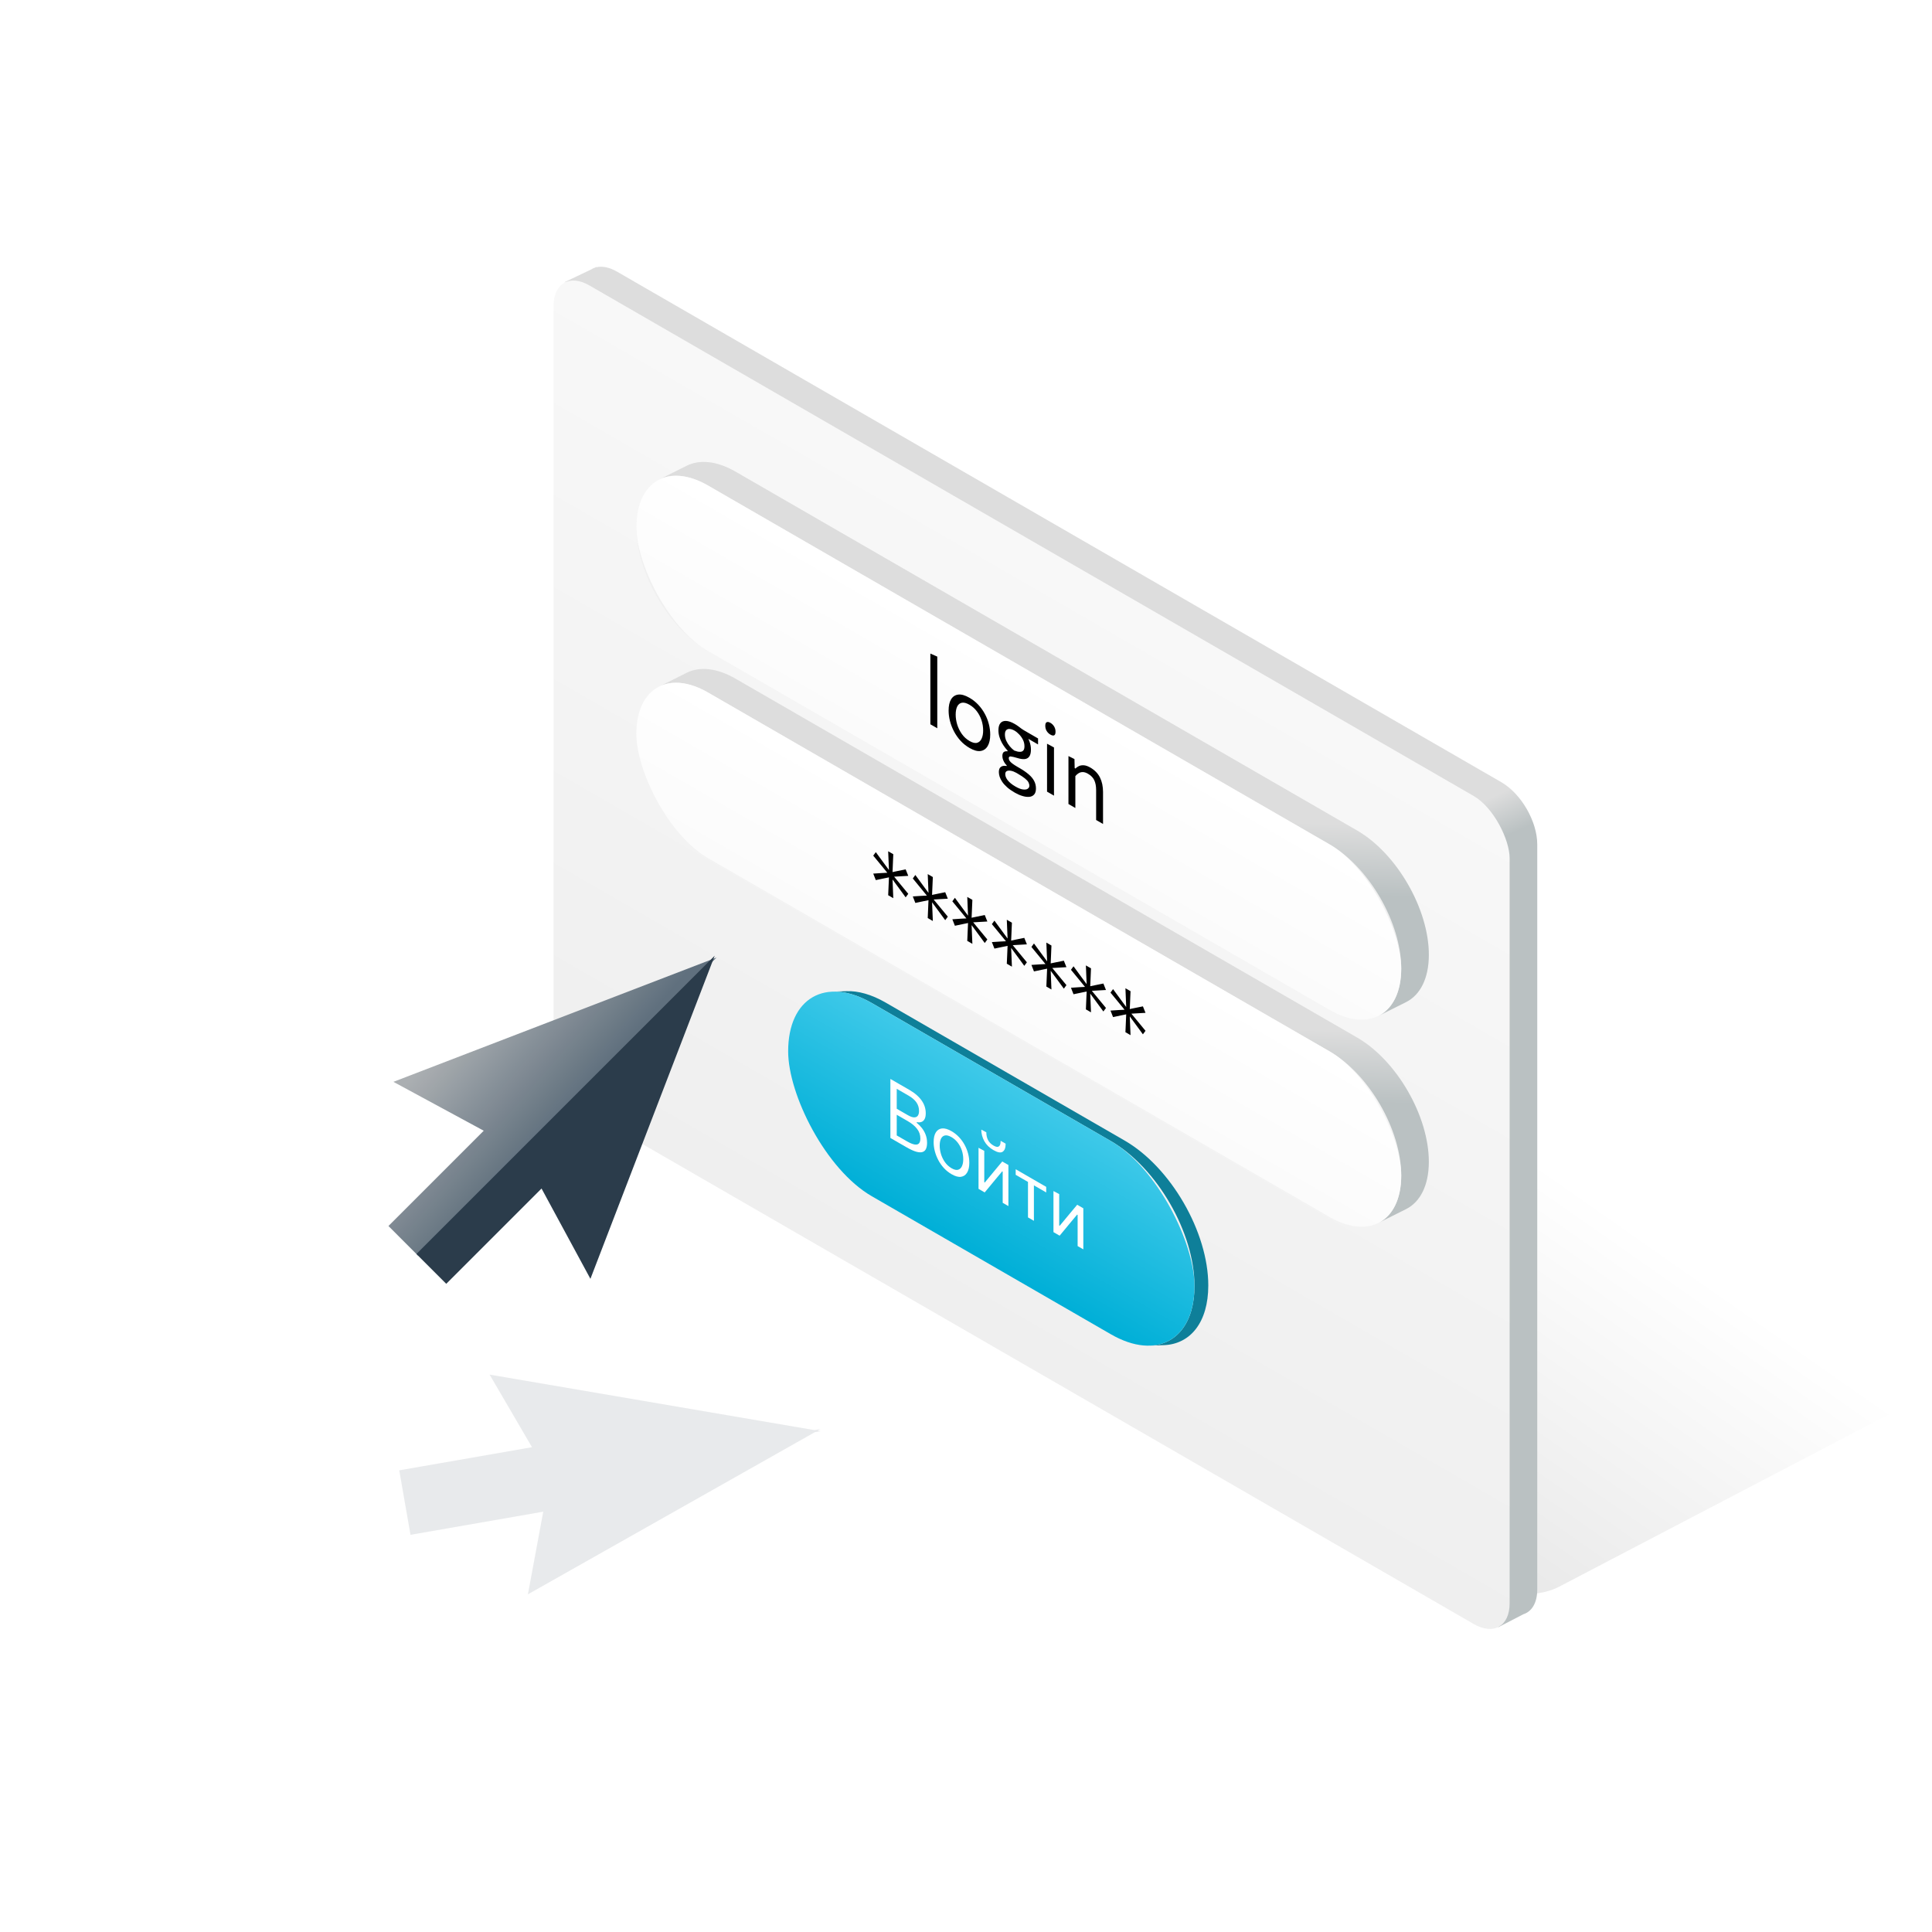 <svg width="140" height="140" viewBox="0 0 140 140" fill="none" xmlns="http://www.w3.org/2000/svg">
<g clip-path="url(#clip0_109_4237)">
<g filter="url(#filter0_f_109_4237)">
<path d="M137.138 102.351C138.695 101.537 138.755 100.136 137.27 99.278L73.19 62.282C71.805 61.482 69.578 61.45 68.126 62.209L43.976 74.833C42.419 75.647 42.358 77.048 43.844 77.906L107.923 114.902C109.308 115.702 111.536 115.734 112.987 114.975L137.138 102.351Z" fill="url(#paint0_linear_109_4237)" fill-opacity="0.1"/>
</g>
<path fill-rule="evenodd" clip-rule="evenodd" d="M42.113 21.184C42.113 20.991 42.129 20.812 42.159 20.647L40.898 20.451L42.826 19.532C42.912 19.476 43.005 19.432 43.104 19.399L43.221 19.343L43.217 19.367C43.639 19.267 44.155 19.363 44.711 19.684L108.797 56.684C110.232 57.513 111.395 59.527 111.395 61.184V115.184C111.395 116.148 111.002 116.778 110.39 116.974L108.549 117.925L108.837 116.707C108.824 116.699 108.811 116.692 108.797 116.684L44.711 79.684C43.276 78.856 42.113 76.841 42.113 75.184L42.113 21.184Z" fill="url(#paint1_linear_109_4237)"/>
<rect width="80" height="60" rx="3" transform="matrix(0.866 0.5 -2.20305e-08 1 40.113 19.184)" fill="url(#paint2_linear_109_4237)"/>
<path d="M48.113 37.184C48.113 35.452 48.749 34.258 49.766 33.75C50.694 33.286 51.94 33.393 53.309 34.184L98.343 60.184C101.213 61.841 103.539 65.87 103.539 69.184C103.539 70.916 102.903 72.109 101.887 72.618C100.959 73.082 99.713 72.975 98.343 72.184L53.309 46.184C50.44 44.527 48.113 40.498 48.113 37.184Z" fill="#F0F0F0"/>
<path d="M46.113 38.184C46.113 41.498 48.44 45.527 51.309 47.184L53.309 46.184C50.44 44.527 48.113 40.498 48.113 37.184L46.113 38.184Z" fill="#F0F0F0"/>
<path d="M46.113 38.184C46.113 36.452 46.749 35.258 47.766 34.749L49.765 33.75C48.749 34.258 48.113 35.452 48.113 37.184L46.113 38.184Z" fill="#F0F0F0"/>
<path d="M51.309 47.184L96.342 73.184L98.342 72.184L53.309 46.184L51.309 47.184Z" fill="#F0F0F0"/>
<path d="M96.342 73.184C97.712 73.975 98.958 74.082 99.886 73.618L101.885 72.618C100.957 73.082 99.711 72.975 98.342 72.184L96.342 73.184Z" fill="#F0F0F0"/>
<path fill-rule="evenodd" clip-rule="evenodd" d="M51.309 35.184C49.94 34.393 48.694 34.286 47.766 34.75L49.766 33.75C50.694 33.286 51.94 33.393 53.309 34.184L53.309 34.184L98.343 60.184C101.212 61.841 103.539 65.87 103.539 69.184C103.539 70.916 102.903 72.109 101.887 72.618L99.887 73.618C100.903 73.109 101.539 71.916 101.539 70.184C101.539 66.87 99.212 62.841 96.343 61.184L51.309 35.184L51.309 35.184Z" fill="url(#paint3_linear_109_4237)"/>
<rect width="64" height="12" rx="6" transform="matrix(0.866 0.5 -2.20305e-08 1 46.113 32.184)" fill="url(#paint4_linear_109_4237)"/>
<path fill-rule="evenodd" clip-rule="evenodd" d="M51.309 50.184C49.94 49.393 48.694 49.286 47.766 49.75L49.766 48.75C50.694 48.286 51.94 48.393 53.309 49.184L53.309 49.184L98.343 75.184C101.212 76.841 103.539 80.87 103.539 84.184C103.539 85.916 102.903 87.109 101.887 87.618L99.887 88.618C100.903 88.109 101.539 86.916 101.539 85.184C101.539 81.87 99.212 77.841 96.343 76.184L51.309 50.184L51.309 50.184Z" fill="url(#paint5_linear_109_4237)"/>
<rect width="64" height="12" rx="6" transform="matrix(0.866 0.5 -2.20305e-08 1 46.113 47.184)" fill="url(#paint6_linear_109_4237)"/>
<path fill-rule="evenodd" clip-rule="evenodd" d="M63.175 72.684C62.151 72.093 61.186 71.829 60.34 71.858L61.339 71.823C62.185 71.794 63.15 72.058 64.174 72.649L63.175 72.684ZM87.557 93.149C87.557 89.283 84.843 84.582 81.495 82.649H81.495L64.174 72.649L63.175 72.684L80.496 82.684H80.496C83.844 84.617 86.558 89.318 86.558 93.184C86.558 95.867 85.251 97.442 83.332 97.51L84.331 97.475C86.25 97.407 87.557 95.832 87.557 93.149Z" fill="#0E7F99"/>
<rect width="34" height="14" rx="7" transform="matrix(0.866 0.5 -2.20305e-08 1 57.113 69.184)" fill="url(#paint7_linear_109_4237)"/>
<path d="M67.418 52.485C67.418 52.226 67.418 51.977 67.418 51.739C67.418 51.501 67.418 51.239 67.418 50.952L67.418 49.03C67.418 48.736 67.418 48.45 67.418 48.173C67.418 47.895 67.418 47.624 67.418 47.361L67.919 47.58C67.919 47.862 67.919 48.145 67.919 48.43C67.919 48.712 67.919 49.009 67.919 49.319L67.919 51.241C67.919 51.528 67.919 51.79 67.919 52.028C67.919 52.266 67.919 52.515 67.919 52.774L67.418 52.485Z" fill="black"/>
<path d="M70.258 54.201C70.01 54.058 69.79 53.882 69.6 53.675C69.412 53.466 69.255 53.239 69.127 52.995C69 52.752 68.903 52.501 68.837 52.243C68.772 51.984 68.74 51.733 68.74 51.49C68.74 51.143 68.8 50.87 68.921 50.672C69.045 50.472 69.218 50.359 69.443 50.332C69.669 50.306 69.938 50.383 70.249 50.563C70.49 50.702 70.703 50.87 70.889 51.069C71.075 51.267 71.232 51.485 71.361 51.723C71.491 51.961 71.589 52.209 71.655 52.467C71.722 52.722 71.755 52.977 71.755 53.232C71.755 53.575 71.695 53.85 71.574 54.058C71.452 54.265 71.28 54.386 71.055 54.42C70.833 54.453 70.567 54.38 70.258 54.201ZM70.258 53.697C70.478 53.824 70.661 53.867 70.807 53.825C70.952 53.783 71.061 53.681 71.134 53.52C71.207 53.359 71.243 53.165 71.243 52.936C71.243 52.675 71.203 52.424 71.122 52.184C71.041 51.943 70.927 51.727 70.779 51.534C70.632 51.342 70.457 51.187 70.255 51.071C70.037 50.944 69.853 50.895 69.703 50.923C69.554 50.952 69.441 51.041 69.364 51.193C69.289 51.346 69.252 51.544 69.252 51.786C69.252 52.015 69.288 52.252 69.361 52.497C69.436 52.743 69.548 52.972 69.697 53.184C69.847 53.397 70.034 53.568 70.258 53.697Z" fill="black"/>
<path d="M73.539 57.439C73.314 57.31 73.127 57.179 72.978 57.046C72.828 56.913 72.71 56.781 72.623 56.652C72.536 56.522 72.474 56.398 72.435 56.277C72.399 56.161 72.381 56.052 72.381 55.952C72.381 55.795 72.414 55.683 72.481 55.614C72.547 55.548 72.625 55.51 72.714 55.5C72.803 55.491 72.881 55.494 72.948 55.509V55.46C72.913 55.429 72.872 55.38 72.823 55.315C72.775 55.247 72.731 55.167 72.693 55.075C72.655 54.983 72.635 54.883 72.635 54.776C72.635 54.694 72.649 54.626 72.675 54.571C72.703 54.517 72.746 54.48 72.802 54.459C72.859 54.438 72.928 54.432 73.011 54.44V54.387C72.965 54.342 72.905 54.272 72.832 54.179C72.76 54.086 72.686 53.974 72.611 53.845C72.538 53.714 72.477 53.57 72.426 53.413C72.376 53.255 72.35 53.089 72.35 52.914C72.35 52.688 72.398 52.517 72.493 52.401C72.59 52.287 72.726 52.234 72.902 52.242C73.08 52.249 73.288 52.321 73.527 52.459C73.624 52.515 73.707 52.569 73.778 52.622C73.851 52.675 73.926 52.731 74.002 52.79C74.079 52.846 74.173 52.906 74.284 52.97L75.221 53.511V53.945C75.021 53.829 74.826 53.717 74.636 53.607C74.446 53.497 74.255 53.387 74.063 53.276L74.206 53.085C74.383 53.286 74.511 53.49 74.587 53.698C74.666 53.904 74.706 54.109 74.706 54.312C74.706 54.541 74.665 54.711 74.584 54.823C74.504 54.933 74.389 54.994 74.242 55.007C74.094 55.017 73.923 54.992 73.727 54.93C73.514 54.866 73.357 54.828 73.254 54.818C73.151 54.805 73.099 54.846 73.099 54.942C73.099 55.01 73.12 55.075 73.163 55.136C73.205 55.198 73.272 55.264 73.363 55.332C73.456 55.402 73.578 55.481 73.73 55.569L73.86 55.644C74.139 55.805 74.367 55.962 74.545 56.116C74.723 56.268 74.854 56.427 74.939 56.592C75.026 56.759 75.069 56.939 75.069 57.133C75.069 57.334 75.024 57.483 74.933 57.579C74.842 57.678 74.721 57.733 74.569 57.744C74.418 57.754 74.252 57.731 74.072 57.674C73.894 57.62 73.716 57.542 73.539 57.439ZM73.581 56.995C73.803 57.123 73.989 57.194 74.139 57.208C74.29 57.226 74.404 57.207 74.478 57.152C74.553 57.097 74.591 57.028 74.591 56.944C74.591 56.855 74.568 56.769 74.524 56.685C74.479 56.601 74.397 56.51 74.275 56.412C74.154 56.312 73.978 56.195 73.748 56.062L73.636 55.997C73.506 55.925 73.381 55.877 73.26 55.854C73.139 55.831 73.039 55.837 72.96 55.873C72.883 55.913 72.845 55.987 72.845 56.097C72.845 56.158 72.857 56.223 72.881 56.293C72.907 56.367 72.949 56.442 73.005 56.519C73.064 56.597 73.14 56.676 73.233 56.755C73.328 56.836 73.444 56.916 73.581 56.995ZM73.493 54.386C73.568 54.415 73.648 54.44 73.733 54.461C73.82 54.481 73.9 54.485 73.975 54.475C74.052 54.465 74.115 54.431 74.163 54.37C74.212 54.309 74.236 54.211 74.236 54.076C74.236 53.908 74.198 53.75 74.124 53.602C74.049 53.453 73.956 53.323 73.845 53.21C73.736 53.095 73.63 53.008 73.527 52.949C73.403 52.878 73.288 52.837 73.181 52.826C73.074 52.813 72.987 52.839 72.92 52.903C72.854 52.965 72.82 53.073 72.82 53.227C72.82 53.381 72.853 53.53 72.917 53.675C72.984 53.821 73.068 53.955 73.169 54.076C73.272 54.198 73.38 54.302 73.493 54.386Z" fill="black"/>
<path d="M75.873 57.366C75.873 57.107 75.873 56.858 75.873 56.62C75.873 56.382 75.873 56.12 75.873 55.833V55.483C75.873 55.275 75.873 55.084 75.873 54.909C75.873 54.731 75.873 54.561 75.873 54.398C75.873 54.232 75.873 54.064 75.873 53.894L76.376 54.163C76.376 54.336 76.376 54.506 76.376 54.674C76.376 54.84 76.376 55.013 76.376 55.192C76.376 55.37 76.376 55.563 76.376 55.773V56.123C76.376 56.41 76.376 56.673 76.376 56.911C76.376 57.149 76.376 57.397 76.376 57.656L75.873 57.366ZM76.115 53.232C76.006 53.169 75.917 53.083 75.848 52.973C75.78 52.864 75.745 52.736 75.745 52.592C75.745 52.449 75.78 52.363 75.848 52.333C75.917 52.3 76.008 52.316 76.121 52.382C76.232 52.446 76.321 52.535 76.388 52.648C76.454 52.759 76.488 52.883 76.488 53.02C76.488 53.165 76.454 53.253 76.388 53.285C76.321 53.316 76.23 53.299 76.115 53.232Z" fill="black"/>
<path d="M77.424 58.261C77.424 58.002 77.424 57.754 77.424 57.516C77.424 57.278 77.424 57.015 77.424 56.728V56.378C77.424 56.121 77.424 55.859 77.424 55.591C77.424 55.322 77.424 55.055 77.424 54.789L77.86 55.006L77.875 55.659L77.93 55.691C77.994 55.623 78.077 55.565 78.178 55.516C78.279 55.467 78.398 55.447 78.536 55.456C78.673 55.463 78.831 55.518 79.009 55.62C79.328 55.805 79.561 56.046 79.709 56.343C79.856 56.641 79.93 56.991 79.93 57.395C79.93 57.547 79.93 57.681 79.93 57.797C79.93 57.914 79.93 58.04 79.93 58.175C79.93 58.451 79.93 58.711 79.93 58.956C79.93 59.199 79.93 59.45 79.93 59.709L79.43 59.42C79.43 59.161 79.43 58.911 79.43 58.671C79.43 58.428 79.43 58.175 79.43 57.911V57.253C79.43 56.975 79.387 56.74 79.3 56.548C79.215 56.357 79.06 56.196 78.836 56.067C78.701 55.989 78.577 55.949 78.466 55.948C78.355 55.947 78.254 55.973 78.163 56.028C78.074 56.082 77.994 56.153 77.924 56.24L77.924 57.041C77.924 57.315 77.924 57.57 77.924 57.808C77.924 58.044 77.924 58.291 77.924 58.55L77.424 58.261Z" fill="black"/>
<path d="M65.628 65.025C65.438 64.764 65.249 64.505 65.058 64.248C64.871 63.993 64.681 63.735 64.489 63.475C64.287 63.227 64.085 62.981 63.883 62.736C63.682 62.492 63.481 62.248 63.279 62.003L63.464 61.749C63.656 62.007 63.846 62.266 64.034 62.526C64.224 62.785 64.416 63.045 64.61 63.307C64.808 63.547 65.008 63.79 65.21 64.035C65.412 64.28 65.614 64.525 65.816 64.77L65.628 65.025ZM63.464 63.776L63.279 63.305C63.479 63.29 63.68 63.276 63.883 63.265C64.085 63.253 64.287 63.243 64.489 63.233C64.681 63.193 64.871 63.153 65.058 63.114C65.249 63.075 65.438 63.036 65.628 62.999L65.816 63.468C65.614 63.48 65.412 63.491 65.21 63.503C65.008 63.514 64.808 63.526 64.61 63.538C64.42 63.578 64.229 63.617 64.037 63.655C63.847 63.695 63.656 63.735 63.464 63.776ZM64.361 64.871C64.374 64.612 64.385 64.354 64.395 64.096C64.407 63.837 64.418 63.576 64.428 63.314C64.418 63.044 64.407 62.774 64.395 62.504C64.385 62.232 64.374 61.959 64.361 61.686L64.731 61.9C64.719 62.159 64.708 62.418 64.698 62.679C64.688 62.936 64.677 63.194 64.665 63.45C64.675 63.724 64.686 63.998 64.698 64.271C64.71 64.542 64.721 64.813 64.731 65.085L64.361 64.871Z" fill="black"/>
<path d="M68.494 66.68C68.304 66.418 68.114 66.159 67.924 65.903C67.736 65.647 67.546 65.389 67.354 65.129C67.152 64.882 66.95 64.636 66.748 64.391C66.548 64.147 66.347 63.902 66.145 63.657L66.329 63.404C66.522 63.661 66.711 63.92 66.899 64.181C67.089 64.44 67.281 64.7 67.475 64.961C67.673 65.201 67.873 65.444 68.075 65.689C68.278 65.934 68.48 66.179 68.682 66.424L68.494 66.68ZM66.329 65.43L66.145 64.959C66.345 64.944 66.546 64.931 66.748 64.919C66.95 64.907 67.152 64.897 67.354 64.888C67.546 64.847 67.736 64.807 67.924 64.769C68.114 64.729 68.304 64.691 68.494 64.653L68.682 65.122C68.48 65.134 68.278 65.145 68.075 65.157C67.873 65.169 67.673 65.18 67.475 65.192C67.285 65.232 67.094 65.271 66.902 65.309C66.712 65.349 66.522 65.389 66.329 65.43ZM67.227 66.526C67.239 66.267 67.25 66.008 67.26 65.75C67.272 65.491 67.283 65.231 67.293 64.968C67.283 64.699 67.272 64.429 67.26 64.158C67.25 63.886 67.239 63.614 67.227 63.341L67.597 63.554C67.584 63.813 67.573 64.073 67.563 64.333C67.553 64.591 67.542 64.848 67.53 65.105C67.54 65.379 67.551 65.652 67.563 65.925C67.575 66.196 67.586 66.467 67.597 66.739L67.227 66.526Z" fill="black"/>
<path d="M71.359 68.334C71.169 68.073 70.979 67.814 70.789 67.557C70.601 67.301 70.411 67.044 70.219 66.783C70.017 66.536 69.815 66.29 69.613 66.045C69.413 65.801 69.212 65.557 69.01 65.312L69.195 65.058C69.387 65.316 69.577 65.575 69.765 65.835C69.955 66.094 70.147 66.354 70.341 66.615C70.539 66.856 70.739 67.098 70.941 67.343C71.143 67.588 71.345 67.833 71.547 68.078L71.359 68.334ZM69.195 67.084L69.01 66.614C69.21 66.599 69.411 66.585 69.613 66.573C69.815 66.562 70.017 66.551 70.219 66.542C70.411 66.501 70.601 66.461 70.789 66.423C70.979 66.383 71.169 66.345 71.359 66.307L71.547 66.776C71.345 66.788 71.143 66.8 70.941 66.811C70.739 66.823 70.539 66.835 70.341 66.846C70.151 66.886 69.96 66.925 69.768 66.964C69.578 67.003 69.387 67.044 69.195 67.084ZM70.092 68.18C70.104 67.921 70.115 67.662 70.125 67.405C70.138 67.146 70.149 66.885 70.159 66.622C70.149 66.353 70.138 66.083 70.125 65.812C70.115 65.54 70.104 65.268 70.092 64.995L70.462 65.208C70.45 65.467 70.439 65.727 70.428 65.987C70.418 66.245 70.407 66.502 70.395 66.759C70.405 67.033 70.416 67.307 70.428 67.58C70.441 67.85 70.452 68.122 70.462 68.393L70.092 68.18Z" fill="black"/>
<path d="M74.224 69.988C74.034 69.727 73.844 69.468 73.654 69.211C73.467 68.956 73.277 68.698 73.085 68.438C72.883 68.19 72.68 67.944 72.478 67.699C72.278 67.455 72.077 67.211 71.875 66.966L72.06 66.712C72.252 66.97 72.442 67.229 72.63 67.489C72.82 67.748 73.012 68.008 73.206 68.27C73.404 68.51 73.604 68.753 73.806 68.998C74.008 69.243 74.21 69.488 74.412 69.733L74.224 69.988ZM72.06 68.739L71.875 68.268C72.075 68.253 72.276 68.239 72.478 68.228C72.68 68.216 72.883 68.206 73.085 68.196C73.277 68.155 73.467 68.116 73.654 68.077C73.844 68.038 74.034 67.999 74.224 67.962L74.412 68.431C74.21 68.442 74.008 68.454 73.806 68.466C73.604 68.477 73.404 68.489 73.206 68.501C73.016 68.54 72.825 68.579 72.633 68.618C72.443 68.658 72.252 68.698 72.06 68.739ZM72.957 69.834C72.969 69.575 72.981 69.317 72.991 69.059C73.003 68.8 73.014 68.539 73.024 68.277C73.014 68.007 73.003 67.737 72.991 67.466C72.981 67.195 72.969 66.922 72.957 66.649L73.327 66.863C73.315 67.122 73.304 67.381 73.294 67.641C73.284 67.899 73.273 68.157 73.26 68.413C73.271 68.687 73.282 68.961 73.294 69.234C73.306 69.505 73.317 69.776 73.327 70.048L72.957 69.834Z" fill="black"/>
<path d="M77.09 71.642C76.9 71.381 76.71 71.122 76.52 70.865C76.332 70.61 76.142 70.352 75.95 70.092C75.748 69.845 75.546 69.599 75.344 69.353C75.144 69.11 74.943 68.865 74.741 68.62L74.925 68.367C75.118 68.624 75.307 68.883 75.495 69.144C75.685 69.403 75.877 69.663 76.071 69.924C76.269 70.164 76.469 70.407 76.671 70.652C76.874 70.897 77.076 71.142 77.278 71.387L77.09 71.642ZM74.925 70.393L74.741 69.922C74.941 69.907 75.142 69.894 75.344 69.882C75.546 69.87 75.748 69.86 75.95 69.85C76.142 69.81 76.332 69.77 76.52 69.731C76.71 69.692 76.9 69.653 77.09 69.616L77.278 70.085C77.076 70.097 76.874 70.108 76.671 70.12C76.469 70.132 76.269 70.143 76.071 70.155C75.881 70.195 75.69 70.234 75.498 70.272C75.308 70.312 75.118 70.352 74.925 70.393ZM75.823 71.489C75.835 71.23 75.846 70.971 75.856 70.713C75.868 70.454 75.879 70.194 75.889 69.931C75.879 69.662 75.868 69.391 75.856 69.121C75.846 68.849 75.835 68.576 75.823 68.303L76.192 68.517C76.18 68.776 76.169 69.036 76.159 69.296C76.149 69.554 76.138 69.811 76.126 70.067C76.136 70.342 76.147 70.615 76.159 70.888C76.171 71.159 76.182 71.43 76.192 71.702L75.823 71.489Z" fill="black"/>
<path d="M79.955 73.297C79.765 73.035 79.575 72.776 79.385 72.52C79.197 72.264 79.007 72.007 78.815 71.746C78.613 71.499 78.411 71.253 78.209 71.008C78.009 70.764 77.808 70.52 77.606 70.275L77.791 70.021C77.983 70.279 78.173 70.538 78.361 70.798C78.551 71.057 78.743 71.317 78.937 71.578C79.135 71.819 79.335 72.061 79.537 72.306C79.739 72.551 79.941 72.796 80.143 73.041L79.955 73.297ZM77.791 72.047L77.606 71.577C77.806 71.561 78.007 71.548 78.209 71.536C78.411 71.525 78.613 71.514 78.815 71.505C79.007 71.464 79.197 71.424 79.385 71.386C79.575 71.346 79.765 71.308 79.955 71.27L80.143 71.739C79.941 71.751 79.739 71.763 79.537 71.774C79.335 71.786 79.135 71.798 78.937 71.809C78.747 71.849 78.556 71.888 78.364 71.927C78.174 71.966 77.983 72.007 77.791 72.047ZM78.688 73.143C78.7 72.884 78.711 72.625 78.721 72.368C78.734 72.109 78.745 71.848 78.755 71.585C78.745 71.316 78.734 71.046 78.721 70.775C78.711 70.503 78.7 70.231 78.688 69.958L79.058 70.171C79.046 70.43 79.035 70.69 79.025 70.95C79.014 71.208 79.003 71.465 78.991 71.722C79.001 71.996 79.012 72.27 79.025 72.543C79.037 72.813 79.048 73.085 79.058 73.356L78.688 73.143Z" fill="black"/>
<path d="M82.82 74.951C82.63 74.69 82.441 74.431 82.251 74.174C82.063 73.919 81.873 73.661 81.681 73.401C81.479 73.153 81.276 72.907 81.074 72.662C80.874 72.418 80.673 72.174 80.471 71.929L80.656 71.675C80.848 71.933 81.038 72.192 81.226 72.452C81.416 72.711 81.608 72.971 81.802 73.233C82 73.473 82.2 73.716 82.402 73.961C82.604 74.206 82.806 74.451 83.008 74.696L82.82 74.951ZM80.656 73.702L80.471 73.231C80.671 73.216 80.872 73.202 81.074 73.191C81.276 73.179 81.479 73.168 81.681 73.159C81.873 73.118 82.063 73.079 82.251 73.04C82.441 73.001 82.63 72.962 82.82 72.925L83.008 73.394C82.806 73.405 82.604 73.417 82.402 73.429C82.2 73.44 82 73.452 81.802 73.464C81.612 73.503 81.421 73.542 81.229 73.581C81.039 73.621 80.848 73.661 80.656 73.702ZM81.553 74.797C81.566 74.538 81.577 74.28 81.587 74.022C81.599 73.763 81.61 73.502 81.62 73.24C81.61 72.97 81.599 72.7 81.587 72.429C81.577 72.157 81.566 71.885 81.553 71.612L81.923 71.826C81.911 72.085 81.9 72.344 81.89 72.604C81.88 72.862 81.869 73.12 81.856 73.376C81.867 73.65 81.878 73.924 81.89 74.197C81.902 74.468 81.913 74.739 81.923 75.011L81.553 74.797Z" fill="black"/>
<path d="M65.675 83.127C65.502 83.027 65.341 82.935 65.194 82.85C65.047 82.765 64.916 82.689 64.802 82.623C64.688 82.557 64.594 82.503 64.521 82.461C64.521 82.223 64.521 81.994 64.521 81.774C64.521 81.554 64.521 81.312 64.521 81.048V79.611C64.521 79.345 64.521 79.1 64.521 78.876C64.521 78.652 64.521 78.421 64.521 78.183C64.717 78.296 64.931 78.42 65.163 78.554C65.397 78.689 65.637 78.827 65.883 78.969C66.099 79.094 66.283 79.224 66.434 79.359C66.586 79.493 66.71 79.632 66.805 79.775C66.9 79.916 66.971 80.061 67.016 80.211C67.061 80.361 67.083 80.514 67.083 80.67C67.083 80.852 67.055 80.995 66.997 81.098C66.94 81.201 66.862 81.269 66.764 81.302C66.667 81.336 66.556 81.339 66.431 81.311V81.365C66.559 81.467 66.68 81.589 66.795 81.731C66.909 81.873 67.002 82.035 67.073 82.218C67.144 82.399 67.179 82.6 67.179 82.82C67.179 82.988 67.154 83.129 67.104 83.244C67.055 83.358 66.974 83.435 66.86 83.475C66.747 83.516 66.594 83.511 66.4 83.459C66.208 83.406 65.966 83.295 65.675 83.127ZM64.981 82.277L65.711 82.698C65.947 82.834 66.137 82.913 66.28 82.934C66.426 82.956 66.531 82.928 66.595 82.851C66.66 82.775 66.693 82.658 66.693 82.5C66.693 82.238 66.614 82.005 66.454 81.801C66.295 81.595 66.072 81.409 65.784 81.243L64.877 80.72V80.285L65.784 80.808C65.975 80.918 66.13 80.972 66.249 80.969C66.37 80.967 66.459 80.924 66.514 80.84C66.57 80.756 66.597 80.645 66.597 80.507C66.597 80.273 66.534 80.065 66.408 79.884C66.283 79.704 66.097 79.543 65.849 79.4L64.981 78.899C64.981 79.073 64.981 79.246 64.981 79.418C64.981 79.59 64.981 79.779 64.981 79.985V81.212C64.981 81.414 64.981 81.599 64.981 81.767C64.981 81.935 64.981 82.105 64.981 82.277Z" fill="white"/>
<path d="M68.956 85.088C68.743 84.965 68.555 84.814 68.393 84.636C68.231 84.457 68.096 84.263 67.987 84.054C67.878 83.845 67.795 83.63 67.738 83.409C67.683 83.187 67.655 82.972 67.655 82.764C67.655 82.466 67.707 82.232 67.811 82.062C67.916 81.891 68.065 81.794 68.257 81.771C68.451 81.749 68.682 81.815 68.949 81.969C69.155 82.088 69.337 82.233 69.497 82.403C69.656 82.573 69.791 82.76 69.902 82.964C70.013 83.168 70.097 83.38 70.154 83.601C70.211 83.82 70.24 84.039 70.24 84.257C70.24 84.551 70.188 84.787 70.084 84.965C69.98 85.143 69.832 85.246 69.64 85.275C69.449 85.303 69.221 85.241 68.956 85.088ZM68.956 84.656C69.145 84.765 69.302 84.801 69.427 84.765C69.551 84.729 69.645 84.642 69.707 84.504C69.77 84.366 69.801 84.199 69.801 84.003C69.801 83.779 69.766 83.564 69.697 83.358C69.628 83.152 69.53 82.967 69.403 82.802C69.277 82.637 69.127 82.504 68.954 82.404C68.767 82.296 68.609 82.254 68.481 82.278C68.353 82.302 68.256 82.379 68.19 82.509C68.126 82.64 68.094 82.81 68.094 83.018C68.094 83.214 68.125 83.417 68.187 83.627C68.251 83.838 68.348 84.034 68.476 84.216C68.604 84.398 68.764 84.545 68.956 84.656Z" fill="white"/>
<path d="M70.908 86.149C70.908 85.927 70.908 85.714 70.908 85.51C70.908 85.306 70.908 85.081 70.908 84.835V84.535C70.908 84.357 70.908 84.193 70.908 84.043C70.908 83.891 70.908 83.745 70.908 83.605C70.908 83.463 70.908 83.319 70.908 83.173L71.324 83.395C71.324 83.537 71.324 83.677 71.324 83.815C71.324 83.953 71.324 84.096 71.324 84.244C71.324 84.39 71.324 84.549 71.324 84.721V85.669L71.36 85.69L71.914 85.022C72.033 84.879 72.153 84.735 72.272 84.59C72.392 84.445 72.51 84.304 72.628 84.166L73.073 84.422C73.073 84.568 73.073 84.712 73.073 84.854C73.073 84.994 73.073 85.14 73.073 85.292C73.073 85.442 73.073 85.606 73.073 85.784V86.084C73.073 86.33 73.073 86.555 73.073 86.759C73.073 86.963 73.073 87.176 73.073 87.398L72.659 87.16C72.659 86.942 72.659 86.732 72.659 86.53C72.659 86.326 72.659 86.103 72.659 85.861V84.901L72.623 84.88L72.075 85.538C71.954 85.684 71.833 85.83 71.714 85.975C71.594 86.12 71.475 86.264 71.355 86.407L70.908 86.149ZM71.989 83.341C71.693 83.17 71.472 82.953 71.327 82.691C71.183 82.43 71.11 82.152 71.108 81.857L71.472 82.052C71.472 82.268 71.515 82.457 71.599 82.618C71.684 82.777 71.814 82.907 71.989 83.008C72.109 83.077 72.207 83.109 72.283 83.105C72.359 83.099 72.416 83.06 72.454 82.988C72.492 82.914 72.511 82.807 72.511 82.667L72.873 82.876C72.873 83.17 72.801 83.364 72.657 83.459C72.515 83.555 72.292 83.516 71.989 83.341Z" fill="white"/>
<path d="M74.492 88.218C74.492 87.996 74.492 87.783 74.492 87.579C74.492 87.375 74.492 87.15 74.492 86.904V86.604C74.492 86.434 74.492 86.279 74.492 86.139C74.492 85.997 74.492 85.861 74.492 85.731C74.492 85.599 74.492 85.462 74.492 85.32L74.635 85.73L74.536 85.672C74.386 85.585 74.231 85.496 74.071 85.404C73.912 85.312 73.755 85.222 73.601 85.132V84.728L75.812 86.004V86.409C75.658 86.32 75.501 86.23 75.342 86.138C75.183 86.046 75.027 85.956 74.877 85.869L74.778 85.812L74.921 85.567C74.921 85.71 74.921 85.847 74.921 85.978C74.921 86.109 74.921 86.245 74.921 86.386C74.921 86.526 74.921 86.681 74.921 86.852V87.151C74.921 87.397 74.921 87.623 74.921 87.826C74.921 88.031 74.921 88.243 74.921 88.466L74.492 88.218Z" fill="white"/>
<path d="M76.338 89.284C76.338 89.062 76.338 88.849 76.338 88.645C76.338 88.441 76.338 88.216 76.338 87.97V87.67C76.338 87.492 76.338 87.328 76.338 87.178C76.338 87.026 76.338 86.88 76.338 86.74C76.338 86.598 76.338 86.454 76.338 86.308L76.754 86.53C76.754 86.672 76.754 86.812 76.754 86.95C76.754 87.088 76.754 87.231 76.754 87.379C76.754 87.525 76.754 87.684 76.754 87.856V88.804L76.79 88.825L77.343 88.157C77.463 88.014 77.582 87.87 77.702 87.725C77.821 87.58 77.94 87.439 78.058 87.301L78.502 87.557C78.502 87.703 78.502 87.847 78.502 87.989C78.502 88.129 78.502 88.275 78.502 88.427C78.502 88.577 78.502 88.741 78.502 88.919V89.219C78.502 89.465 78.502 89.69 78.502 89.894C78.502 90.098 78.502 90.311 78.502 90.533L78.089 90.295C78.089 90.077 78.089 89.867 78.089 89.665C78.089 89.461 78.089 89.238 78.089 88.996V88.036L78.053 88.015L77.504 88.673C77.383 88.819 77.263 88.965 77.143 89.11C77.024 89.255 76.904 89.399 76.785 89.542L76.338 89.284Z" fill="white"/>
<g opacity="0.97">
<path d="M51.923 69.388L30.309 91.002L28.148 88.841L35.053 81.936L28.508 78.394L51.923 69.388Z" fill="url(#paint8_linear_109_4237)"/>
<path d="M51.79 69.255L30.176 90.869L32.337 93.03L39.242 86.125L42.784 92.669L51.79 69.255Z" fill="#253746"/>
<g opacity="0.11" filter="url(#filter1_f_109_4237)">
<path fill-rule="evenodd" clip-rule="evenodd" d="M59.021 103.632L59.439 103.559L59.243 103.67L59.465 103.708L59.047 103.781L38.255 115.53L39.366 109.542L29.747 111.218L29.352 108.957L29.352 108.957L28.932 106.546L38.551 104.87L35.48 99.61L59.021 103.632Z" fill="#253746"/>
</g>
</g>
</g>
<defs>
<filter id="filter0_f_109_4237" x="40.768" y="59.661" width="99.578" height="57.863" filterUnits="userSpaceOnUse" color-interpolation-filters="sRGB">
<feFlood flood-opacity="0" result="BackgroundImageFix"/>
<feBlend mode="normal" in="SourceGraphic" in2="BackgroundImageFix" result="shape"/>
<feGaussianBlur stdDeviation="1" result="effect1_foregroundBlur_109_4237"/>
</filter>
<filter id="filter1_f_109_4237" x="21.932" y="92.61" width="44.533" height="29.921" filterUnits="userSpaceOnUse" color-interpolation-filters="sRGB">
<feFlood flood-opacity="0" result="BackgroundImageFix"/>
<feBlend mode="normal" in="SourceGraphic" in2="BackgroundImageFix" result="shape"/>
<feGaussianBlur stdDeviation="3.5" result="effect1_foregroundBlur_109_4237"/>
</filter>
<linearGradient id="paint0_linear_109_4237" x1="107.746" y1="81.407" x2="90.214" y2="106.451" gradientUnits="userSpaceOnUse">
<stop stop-opacity="0"/>
<stop offset="1"/>
</linearGradient>
<linearGradient id="paint1_linear_109_4237" x1="109.54" y1="60.411" x2="108.301" y2="57.685" gradientUnits="userSpaceOnUse">
<stop stop-color="#BAC1C2"/>
<stop offset="1" stop-color="#DDDDDD"/>
</linearGradient>
<linearGradient id="paint2_linear_109_4237" x1="40" y1="0" x2="40" y2="60" gradientUnits="userSpaceOnUse">
<stop stop-color="#F8F8F8"/>
<stop offset="1" stop-color="#EFEFEF"/>
</linearGradient>
<linearGradient id="paint3_linear_109_4237" x1="101.959" y1="65.003" x2="102.114" y2="59.845" gradientUnits="userSpaceOnUse">
<stop stop-color="#BAC1C2"/>
<stop offset="1" stop-color="#DDDDDD"/>
</linearGradient>
<linearGradient id="paint4_linear_109_4237" x1="32" y1="0" x2="32" y2="12" gradientUnits="userSpaceOnUse">
<stop stop-color="white"/>
<stop offset="1" stop-color="#FBFBFB"/>
</linearGradient>
<linearGradient id="paint5_linear_109_4237" x1="101.959" y1="80.003" x2="102.114" y2="74.845" gradientUnits="userSpaceOnUse">
<stop stop-color="#BAC1C2"/>
<stop offset="1" stop-color="#DDDDDD"/>
</linearGradient>
<linearGradient id="paint6_linear_109_4237" x1="32" y1="0" x2="32" y2="12" gradientUnits="userSpaceOnUse">
<stop stop-color="white"/>
<stop offset="1" stop-color="#FBFBFB"/>
</linearGradient>
<linearGradient id="paint7_linear_109_4237" x1="17" y1="0" x2="17" y2="14" gradientUnits="userSpaceOnUse">
<stop stop-color="#3EC9E9"/>
<stop offset="1" stop-color="#00AFD7"/>
</linearGradient>
<linearGradient id="paint8_linear_109_4237" x1="40.495" y1="81.15" x2="32.905" y2="74.551" gradientUnits="userSpaceOnUse">
<stop stop-color="#5C6C7A"/>
<stop offset="1" stop-color="#A9ADB0"/>
</linearGradient>
<clipPath id="clip0_109_4237">
<rect width="140" height="140" fill="white"/>
</clipPath>
</defs>
</svg>
